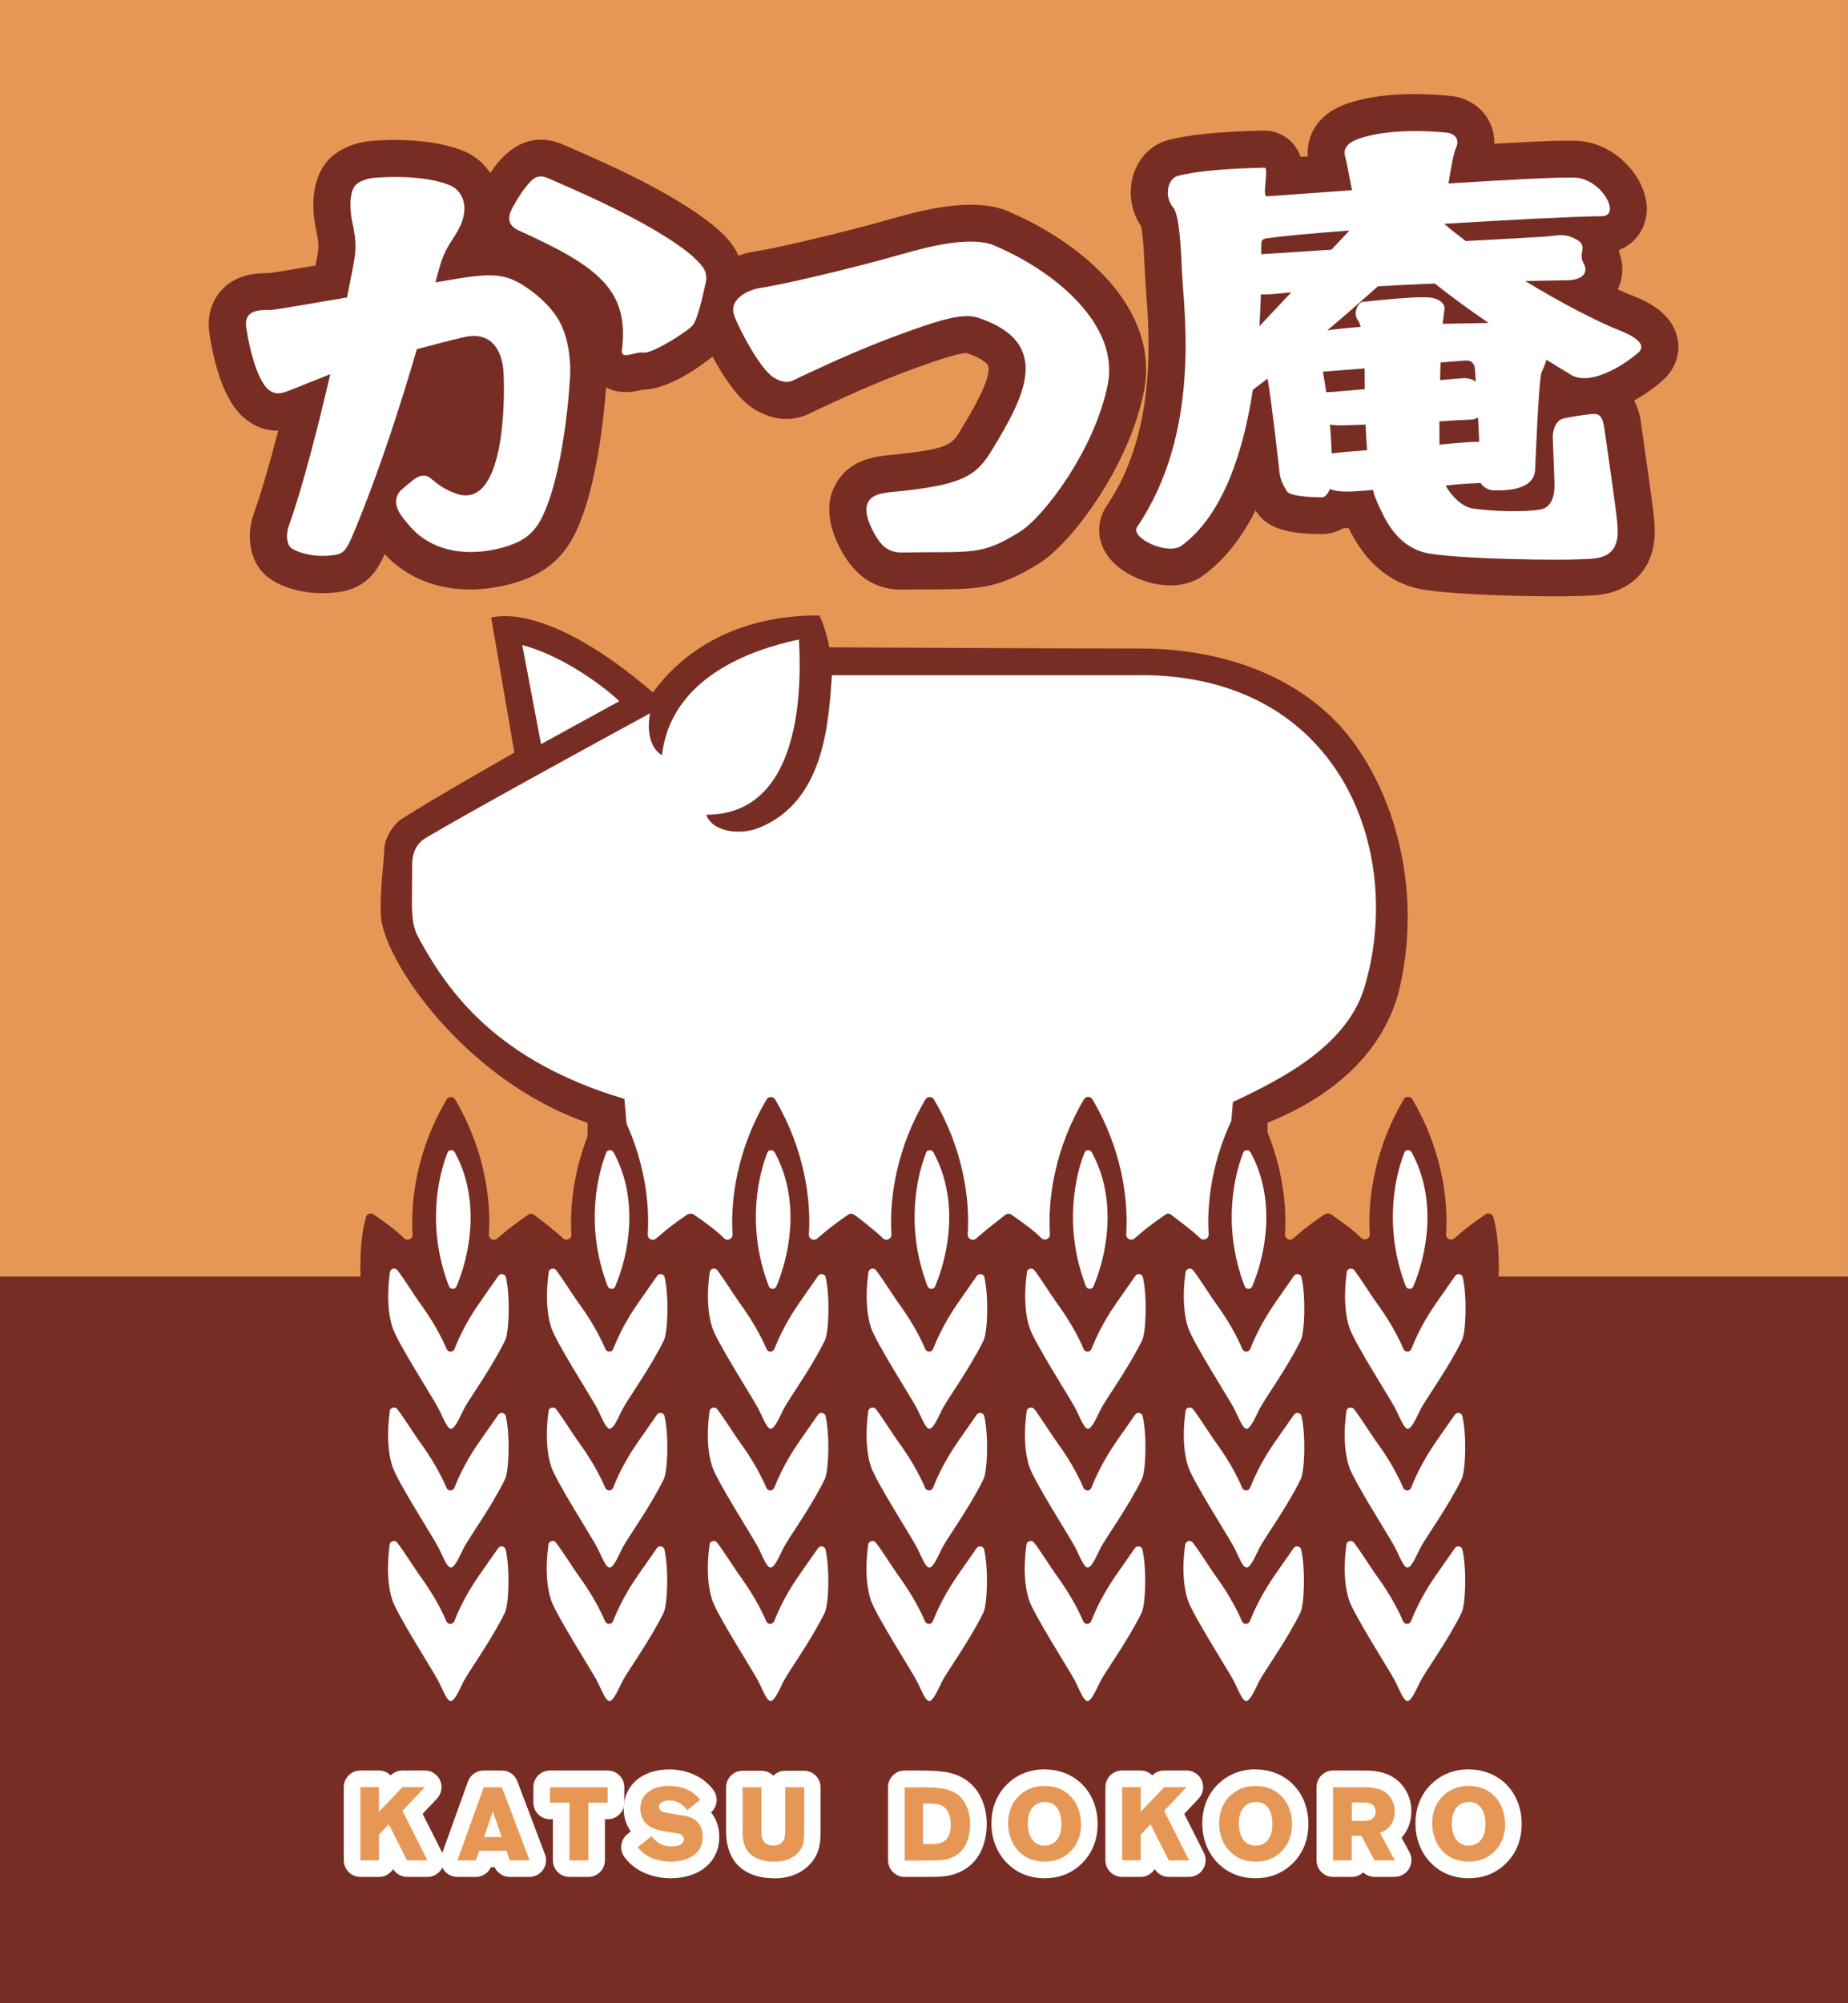 <?xml version="1.0" encoding="UTF-8"?><svg id="_レイヤー_2" xmlns="http://www.w3.org/2000/svg" viewBox="0 0 154.49 167.37"><rect x="0" y="0" width="154.49" height="167.37" fill="#808080" stroke="none"/><defs><style>.cls-1{fill:#782d24;}.cls-1,.cls-2,.cls-3{stroke-width:0px;}.cls-2{fill:#fff;}.cls-3{fill:#e79755;}</style></defs><g id="_レイヤー_1-2"><path class="cls-1" d="M0,106.64v60.72h20.46s.07,0,.11,0h112.11c.05,0,.1,0,.15,0h21.66v-19.21c.01-.44,0-.85,0-1.24v-40.27H0Z"/><path class="cls-3" d="M154.48,0h-21.02s-.06,0-.08,0H21.88s-.04,0-.07,0H0v106.64h154.48V0Z"/><path class="cls-1" d="M105.96,93.8c6.94-2.77,10.12-7.19,11.06-11.3,2.16-9.45-1.25-18.41-5.85-22.73-4.21-3.95-10.07-5.59-15.87-5.59-7.24,0-25.97-.1-25.97-.1-.12-.74-.55-2.18-.84-2.66-1.73,0-9.18-.02-13.91,6.43-6.26-5.39-10.93-6.83-13.52-6.26l1.94,11.29s-6.57,3.71-9.42,5.54c-.63.4-1.4,1.5-1.45,2.45-.07,1.47-.38,3.69-.29,5.6.16,3.67,6.98,13.77,17.28,17.34l-.03,8.44h56.9l-.03-8.45Z"/><path class="cls-2" d="M51.77,58.58c-1.14-1.1-4.59-3.75-8.11-4.69l1.57,8.28,6.54-3.59Z"/><path class="cls-2" d="M95.35,56.41h-25.8c-.28,3.68-.52,10.63-6.23,12.8-1.3.5-3.7.41-4.28-1.14,8.5,0,7.88-12.07,7.75-14.64-3.95.82-10.7,3.17-11.45,9.66,0,0-1.49-.68-1-3.49-4.77,2.58-15.16,8.28-18.77,10.42-.52.31-1.08.95-1.11,2.07-.01.64-.02,2.33-.02,3.5,0,1.75.3,2.31.71,3.05,2.36,4.24,6.38,10,17.05,13.17l1.01,11.84h48.89l.97-11.58c4.24-2,9.56-4.74,11.01-9.63,3.35-11.27-1.98-26.04-18.75-26.04"/><path class="cls-1" d="M57.66,101.37s.02,0,.02,0c0,0-.02,0-.02,0"/><path class="cls-1" d="M110.91,101.38s.02,0,.02,0c0,0-.02,0-.02,0"/><path class="cls-1" d="M124.94,134.54c-.1-.11-.12-.27-.07-.41,1.58-4.41,1-9.44-.02-10.7-.08-.1-.11-.24-.07-.37,1.56-5.66.68-8.85-.03-9.96-.06-.09-.08-.2-.07-.3.97-6.33.62-9.45.16-11.12-.08-.28-.41-.39-.65-.23-.91.63-1.63,1.15-2.22,1.68l-.37.31c-.27.27-.73.06-.71-.33.2-3.05-.43-7.21-2.81-11.26-.16-.28-.57-.29-.73-.01-2.39,4.05-3.03,8.21-2.84,11.27.02.38-.44.59-.71.32-.65-.65-1.46-1.24-2.54-1.99-.11-.07-.3-.06-.36-.05s-.14.04-.18.07c-.91.63-1.63,1.14-2.22,1.68l-.37.31c-.27.27-.73.06-.71-.33.2-3.05-.43-7.21-2.81-11.26-.16-.28-.57-.29-.73-.01-2.39,4.05-3.03,8.21-2.84,11.27.02.38-.44.59-.71.32-.59-.59-2.11-1.71-2.24-1.81-.12-.1-.28-.26-.45-.24-.07,0-.13.03-.19.07-.11.07-.2.14-.3.21-.77.54-1.39,1-1.92,1.47l-.37.31c-.27.27-.73.06-.71-.33.2-3.05-.43-7.21-2.81-11.26-.16-.28-.57-.29-.73-.01-2.39,4.05-3.03,8.21-2.84,11.27.02.38-.44.59-.71.32-.58-.58-1.3-1.12-2.22-1.76-.11-.08-.21-.15-.33-.23-.04-.03-.09-.04-.14-.05-.21-.06-.54.26-.62.33-.11.09-1.26.96-1.77,1.42l-.37.31c-.27.27-.73.06-.71-.33.2-3.05-.43-7.21-2.81-11.26-.16-.28-.57-.29-.73-.01-2.39,4.05-3.03,8.21-2.84,11.27.02.38-.44.59-.71.32-.59-.59-2.08-1.74-2.22-1.84s-.3-.23-.48-.21c-.07,0-.13.03-.19.07-.1.07-.2.14-.3.21-.77.54-1.39,1-1.92,1.47l-.37.31c-.27.27-.73.06-.71-.33.2-3.05-.43-7.21-2.81-11.26-.16-.28-.57-.29-.73-.01-2.39,4.05-3.03,8.21-2.84,11.27.02.38-.44.59-.71.32-.65-.65-1.46-1.24-2.54-1.99-.1-.07-.23-.08-.34-.06,0,0-.02,0-.02,0-.01,0-.03,0-.04.02-.05.01-.1.02-.14.05-.91.63-1.63,1.15-2.22,1.68l-.37.31c-.27.27-.73.06-.71-.33.2-3.05-.43-7.21-2.81-11.26-.16-.28-.57-.29-.73-.01-2.39,4.05-3.03,8.21-2.84,11.27.02.38-.44.59-.71.32-.59-.59-2.15-1.76-2.23-1.82s-.29-.25-.47-.23c-.07,0-.13.03-.19.07-.11.07-.2.14-.3.21-.77.54-1.39,1-1.92,1.47l-.37.31c-.27.27-.73.06-.71-.33.2-3.05-.43-7.21-2.81-11.26-.16-.28-.57-.29-.73-.01-2.39,4.05-3.03,8.21-2.84,11.27.02.38-.44.59-.71.32-.65-.65-1.46-1.24-2.54-1.99-.24-.17-.57-.05-.65.23-.46,1.67-.82,4.78.14,11.12.02.1-.01.21-.07.3-.71,1.12-1.59,4.31-.05,9.96.03.13.01.27-.07.37-1.02,1.26-1.62,6.28-.04,10.7.05.14.03.3-.07.41-.97,1.07-2.14,9.87.02,15.09.82,1.98,1.88,4.29,2.91,6.34h8.45c.83-1.69,1.68-3.52,2.44-5.08.72,1.66,1.55,3.45,2.38,5.08h8.45c.83-1.69,1.69-3.53,2.45-5.1l.1-.19c.74,1.72,1.61,3.59,2.47,5.29h8.45c.83-1.69,1.68-3.52,2.44-5.08.72,1.66,1.55,3.45,2.38,5.08h8.45c.83-1.69,1.69-3.53,2.45-5.1l.32-.61c.04-.08.07-.75.11-1.53.81,2.24,1.72,4.93,2.57,7.24h7.78c.83-1.69,1.69-3.53,2.45-5.1l.32-.61c.04-.09.08-.8.12-1.61.82,2.25,1.74,4.98,2.6,7.31h7.78c.83-1.69,1.69-3.53,2.45-5.1l.1-.19c.74,1.72,1.61,3.59,2.47,5.29h8.45c.83-1.69,1.69-3.53,2.45-5.1l.32-.61c.09-.2.18-.41.27-.62,2.18-5.21,1.02-14.02.05-15.09"/><path class="cls-2" d="M45.84,129.05c.04-.31.45-.42.64-.17.59.78,1.33,1.97,1.72,2.52.45.64,1.56,2.12,2.39,4.06.13.29.55.28.66-.02.77-1.95,1.74-3.34,2.15-3.93.31-.44,1.04-1.49,1.51-2.16.18-.26.58-.18.64.13.37,1.69.25,4.59-.07,5.25-1.15,2.34-2.97,4.83-3.44,5.72-.23.43-.68,1.56-1.04,1.66-.36.1-.72-.99-1.14-1.77-.57-1.04-3.37-5.41-3.79-6.66-.37-1.11-.49-2.7-.22-4.64"/><path class="cls-2" d="M45.86,106.3c.04-.32.45-.42.64-.17.59.78,1.33,1.97,1.72,2.52.45.64,1.56,2.11,2.39,4.06.13.29.55.28.66-.02.77-1.95,1.74-3.34,2.15-3.93.31-.44,1.04-1.49,1.51-2.16.18-.26.58-.18.64.13.37,1.69.25,4.59-.07,5.25-1.15,2.34-2.97,4.83-3.44,5.72-.23.43-.68,1.56-1.04,1.66-.36.1-.72-.99-1.14-1.77-.57-1.04-3.37-5.41-3.79-6.66-.37-1.11-.49-2.7-.22-4.64"/><path class="cls-2" d="M45.85,117.9c.04-.32.45-.42.64-.17.59.78,1.33,1.97,1.72,2.52.45.64,1.56,2.11,2.39,4.06.13.29.55.28.66-.02.77-1.95,1.74-3.34,2.15-3.93.31-.44,1.04-1.49,1.51-2.16.18-.26.58-.18.64.13.37,1.7.25,4.59-.07,5.25-1.15,2.34-2.97,4.83-3.44,5.72-.23.43-.68,1.56-1.04,1.66-.36.1-.72-.99-1.14-1.77-.57-1.04-3.37-5.41-3.79-6.66-.37-1.11-.49-2.7-.22-4.64"/><path class="cls-2" d="M50.68,96.31c-.65,1.63-1.85,6.01.12,11.15.11.28.51.3.63.02,1.05-2.45,2.09-7.14-.14-11.21-.14-.25-.51-.23-.61.03"/><path class="cls-2" d="M32.57,129.05c.04-.31.45-.42.64-.17.59.78,1.33,1.97,1.72,2.52.45.64,1.56,2.12,2.39,4.06.13.29.55.28.66-.02.77-1.95,1.74-3.34,2.15-3.93.31-.44,1.04-1.49,1.51-2.16.18-.26.58-.18.64.13.37,1.69.25,4.59-.07,5.25-1.15,2.34-2.97,4.83-3.44,5.72-.23.43-.68,1.56-1.04,1.66-.36.1-.72-.99-1.14-1.77-.57-1.04-3.37-5.41-3.79-6.66-.37-1.11-.49-2.7-.22-4.64"/><path class="cls-2" d="M32.59,106.3c.04-.32.45-.42.64-.17.59.78,1.33,1.97,1.72,2.52.45.64,1.56,2.11,2.39,4.06.13.29.55.28.66-.02.77-1.95,1.74-3.34,2.15-3.93.31-.44,1.04-1.49,1.51-2.16.18-.26.58-.18.64.13.37,1.69.25,4.59-.07,5.25-1.15,2.34-2.97,4.83-3.44,5.72-.23.43-.68,1.56-1.04,1.66-.36.1-.72-.99-1.14-1.77-.57-1.04-3.37-5.41-3.79-6.66-.37-1.11-.49-2.7-.22-4.64"/><path class="cls-2" d="M32.58,117.9c.04-.32.45-.42.64-.17.59.78,1.33,1.97,1.72,2.52.45.64,1.56,2.11,2.39,4.06.13.29.55.28.66-.02.77-1.95,1.74-3.34,2.15-3.93.31-.44,1.04-1.49,1.51-2.16.18-.26.58-.18.64.13.37,1.7.25,4.59-.07,5.25-1.15,2.34-2.97,4.83-3.44,5.72-.23.43-.68,1.56-1.04,1.66-.36.1-.72-.99-1.14-1.77-.57-1.04-3.37-5.41-3.79-6.66-.37-1.11-.49-2.7-.22-4.64"/><path class="cls-2" d="M37.41,96.31c-.65,1.63-1.85,6.01.12,11.15.11.28.51.3.63.02,1.05-2.45,2.09-7.14-.14-11.21-.14-.25-.51-.23-.61.03"/><path class="cls-2" d="M72.58,129.05c.04-.31.45-.42.64-.17.59.78,1.33,1.97,1.72,2.52.45.64,1.56,2.12,2.39,4.06.13.29.55.28.66-.02.77-1.95,1.74-3.34,2.14-3.93.31-.44,1.04-1.49,1.51-2.16.18-.26.58-.18.64.13.37,1.69.25,4.59-.07,5.25-1.15,2.34-2.97,4.83-3.44,5.72-.23.43-.68,1.56-1.04,1.66-.36.1-.72-.99-1.14-1.77-.57-1.04-3.37-5.41-3.79-6.66-.37-1.11-.49-2.7-.22-4.64"/><path class="cls-2" d="M72.6,106.3c.04-.32.45-.42.64-.17.59.78,1.33,1.97,1.72,2.52.45.64,1.56,2.11,2.39,4.06.13.29.55.28.66-.02.77-1.95,1.74-3.34,2.14-3.93.31-.44,1.04-1.49,1.51-2.16.18-.26.58-.18.64.13.37,1.69.25,4.59-.07,5.25-1.15,2.34-2.97,4.83-3.44,5.72-.23.43-.68,1.56-1.04,1.66-.36.1-.72-.99-1.14-1.77-.57-1.04-3.37-5.41-3.79-6.66-.37-1.11-.49-2.7-.22-4.64"/><path class="cls-2" d="M72.59,117.9c.04-.32.45-.42.64-.17.59.78,1.33,1.97,1.72,2.52.45.64,1.56,2.11,2.39,4.06.13.29.55.28.66-.02.77-1.95,1.74-3.34,2.14-3.93.31-.44,1.04-1.49,1.51-2.16.18-.26.58-.18.64.13.37,1.7.25,4.59-.07,5.25-1.15,2.34-2.97,4.83-3.44,5.72-.23.43-.68,1.56-1.04,1.66-.36.1-.72-.99-1.14-1.77-.57-1.04-3.37-5.41-3.79-6.66-.37-1.11-.49-2.7-.22-4.64"/><path class="cls-2" d="M77.42,96.31c-.65,1.63-1.85,6.01.12,11.15.11.28.51.3.63.02,1.05-2.45,2.09-7.14-.14-11.21-.14-.25-.51-.23-.61.03"/><path class="cls-2" d="M59.31,129.05c.04-.31.45-.42.64-.17.59.78,1.33,1.97,1.72,2.52.45.64,1.56,2.12,2.39,4.06.13.29.55.28.66-.02.77-1.95,1.74-3.34,2.15-3.93.31-.44,1.04-1.49,1.51-2.16.18-.26.58-.18.64.13.37,1.69.25,4.59-.07,5.25-1.15,2.34-2.97,4.83-3.44,5.72-.23.43-.68,1.56-1.04,1.66-.36.1-.72-.99-1.14-1.77-.57-1.04-3.37-5.41-3.79-6.66-.37-1.11-.49-2.7-.22-4.64"/><path class="cls-2" d="M59.33,106.3c.04-.32.45-.42.64-.17.59.78,1.33,1.97,1.72,2.52.45.64,1.56,2.11,2.39,4.06.13.29.55.28.66-.02.77-1.95,1.74-3.34,2.14-3.93.31-.44,1.04-1.49,1.51-2.16.18-.26.58-.18.64.13.37,1.69.25,4.59-.07,5.25-1.15,2.34-2.97,4.83-3.44,5.72-.23.43-.68,1.56-1.04,1.66-.36.1-.72-.99-1.14-1.77-.57-1.04-3.37-5.41-3.79-6.66-.37-1.11-.49-2.7-.22-4.64"/><path class="cls-2" d="M59.32,117.9c.04-.32.45-.42.64-.17.59.78,1.33,1.97,1.72,2.52.45.64,1.56,2.11,2.39,4.06.13.29.55.28.66-.02.77-1.95,1.74-3.34,2.14-3.93.31-.44,1.04-1.49,1.51-2.16.18-.26.58-.18.64.13.37,1.7.25,4.59-.07,5.25-1.15,2.34-2.97,4.83-3.44,5.72-.23.43-.68,1.56-1.04,1.66-.36.1-.72-.99-1.14-1.77-.57-1.04-3.37-5.41-3.79-6.66-.37-1.11-.49-2.7-.22-4.64"/><path class="cls-2" d="M64.15,96.31c-.65,1.63-1.85,6.01.12,11.15.11.28.51.3.63.02,1.05-2.45,2.09-7.14-.14-11.21-.14-.25-.51-.23-.61.03"/><path class="cls-2" d="M99.08,129.05c.04-.31.45-.42.64-.17.59.78,1.33,1.97,1.72,2.52.45.64,1.56,2.12,2.39,4.06.13.29.55.28.66-.02.77-1.95,1.74-3.34,2.14-3.93.31-.44,1.04-1.49,1.51-2.16.18-.26.58-.18.64.13.37,1.69.25,4.59-.07,5.25-1.15,2.34-2.97,4.83-3.44,5.72-.23.43-.68,1.56-1.04,1.66-.36.1-.72-.99-1.14-1.77-.57-1.04-3.37-5.41-3.79-6.66-.37-1.11-.49-2.7-.22-4.64"/><path class="cls-2" d="M99.11,106.3c.04-.32.45-.42.64-.17.59.78,1.33,1.97,1.72,2.52.45.64,1.56,2.11,2.39,4.06.13.29.55.28.66-.02.77-1.95,1.74-3.34,2.14-3.93.31-.44,1.04-1.49,1.51-2.16.18-.26.58-.18.64.13.37,1.69.25,4.59-.07,5.25-1.15,2.34-2.97,4.83-3.44,5.72-.23.43-.68,1.56-1.04,1.66-.36.1-.72-.99-1.14-1.77-.57-1.04-3.37-5.41-3.79-6.66-.37-1.11-.49-2.7-.22-4.64"/><path class="cls-2" d="M99.1,117.9c.04-.32.45-.42.64-.17.59.78,1.33,1.97,1.72,2.52.45.64,1.56,2.11,2.39,4.06.13.29.55.28.66-.02.77-1.95,1.74-3.34,2.15-3.93.31-.44,1.04-1.49,1.51-2.16.18-.26.58-.18.64.13.37,1.7.25,4.59-.07,5.25-1.15,2.34-2.97,4.83-3.44,5.72-.23.43-.68,1.56-1.04,1.66-.36.1-.72-.99-1.14-1.77-.57-1.04-3.37-5.41-3.79-6.66-.37-1.11-.49-2.7-.22-4.64"/><path class="cls-2" d="M103.93,96.31c-.65,1.63-1.85,6.01.12,11.15.11.28.51.3.63.02,1.05-2.45,2.09-7.14-.14-11.21-.14-.25-.51-.23-.61.03"/><path class="cls-2" d="M85.81,129.05c.04-.31.45-.42.64-.17.59.78,1.33,1.97,1.72,2.52.45.64,1.56,2.12,2.39,4.06.13.29.55.28.66-.02.77-1.95,1.74-3.34,2.14-3.93.31-.44,1.04-1.49,1.51-2.16.18-.26.58-.18.64.13.37,1.69.25,4.59-.07,5.25-1.15,2.34-2.97,4.83-3.44,5.72-.23.43-.68,1.56-1.04,1.66-.36.1-.72-.99-1.14-1.77-.57-1.04-3.37-5.41-3.79-6.66-.37-1.11-.49-2.7-.22-4.64"/><path class="cls-2" d="M85.84,106.3c.04-.32.45-.42.64-.17.59.78,1.33,1.97,1.72,2.52.45.64,1.56,2.11,2.39,4.06.13.29.55.28.66-.02.77-1.95,1.74-3.34,2.15-3.93.31-.44,1.04-1.49,1.51-2.16.18-.26.58-.18.64.13.37,1.69.25,4.59-.07,5.25-1.15,2.34-2.97,4.83-3.44,5.72-.23.43-.68,1.56-1.04,1.66-.36.1-.72-.99-1.14-1.77-.57-1.04-3.37-5.41-3.79-6.66-.37-1.11-.49-2.7-.22-4.64"/><path class="cls-2" d="M85.83,117.9c.04-.32.45-.42.64-.17.59.78,1.33,1.97,1.72,2.52.45.64,1.56,2.11,2.39,4.06.13.29.55.28.66-.02.77-1.95,1.74-3.34,2.14-3.93.31-.44,1.04-1.49,1.51-2.16.18-.26.58-.18.64.13.37,1.7.25,4.59-.07,5.25-1.15,2.34-2.97,4.83-3.44,5.72-.23.43-.68,1.56-1.04,1.66-.36.1-.72-.99-1.14-1.77-.57-1.04-3.37-5.41-3.79-6.66-.37-1.11-.49-2.7-.22-4.64"/><path class="cls-2" d="M90.66,96.31c-.65,1.63-1.85,6.01.12,11.15.11.28.51.3.63.02,1.05-2.45,2.09-7.14-.14-11.21-.14-.25-.51-.23-.61.03"/><path class="cls-2" d="M112.55,129.05c.04-.31.45-.42.64-.17.59.78,1.33,1.97,1.72,2.52.45.64,1.56,2.12,2.39,4.06.13.29.55.28.66-.02.77-1.95,1.74-3.34,2.15-3.93.31-.44,1.04-1.49,1.51-2.16.18-.26.58-.18.64.13.37,1.69.25,4.59-.07,5.25-1.15,2.34-2.97,4.83-3.44,5.72-.23.43-.68,1.56-1.04,1.66-.36.1-.72-.99-1.14-1.77-.57-1.04-3.37-5.41-3.79-6.66-.37-1.11-.49-2.7-.22-4.64"/><path class="cls-2" d="M112.58,106.3c.04-.32.45-.42.64-.17.59.78,1.33,1.97,1.72,2.52.45.64,1.56,2.11,2.39,4.06.13.29.55.28.66-.02.77-1.95,1.74-3.34,2.15-3.93.31-.44,1.04-1.49,1.51-2.16.18-.26.58-.18.64.13.37,1.69.25,4.59-.07,5.25-1.15,2.34-2.97,4.83-3.44,5.72-.23.43-.68,1.56-1.04,1.66-.36.1-.72-.99-1.14-1.77-.57-1.04-3.37-5.41-3.79-6.66-.37-1.11-.49-2.7-.22-4.64"/><path class="cls-2" d="M112.56,117.9c.04-.32.45-.42.64-.17.59.78,1.33,1.97,1.72,2.52.45.64,1.56,2.11,2.39,4.06.13.29.55.28.66-.02.77-1.95,1.74-3.34,2.14-3.93.31-.44,1.04-1.49,1.51-2.16.18-.26.58-.18.64.13.37,1.7.25,4.59-.07,5.25-1.15,2.34-2.97,4.83-3.44,5.72-.23.43-.68,1.56-1.04,1.66-.36.1-.72-.99-1.14-1.77-.57-1.04-3.37-5.41-3.79-6.66-.37-1.11-.49-2.7-.22-4.64"/><path class="cls-2" d="M117.4,96.31c-.65,1.63-1.85,6.01.12,11.15.11.28.51.3.63.02,1.05-2.45,2.09-7.14-.14-11.21-.14-.25-.51-.23-.61.03"/><path class="cls-1" d="M84.36,17.68h0c-2.75-1.17-6.51-.35-9.83.6-4.24,1.21-10.01,2.54-11.39,2.72-.44.06-.92.18-1.4.36-.49-1.1-1.32-1.84-1.74-2.21-3.01-2.63-8.49-5.16-12.35-6.82-.25-.11-.45-.19-.56-.24-1.17-.53-3.44-1.04-5.59,1.65-.16.2-.34.45-.51.71-.53-.78-1.26-1.42-2.13-1.79-2.26-.97-5.56-1.09-7.89-.88-.6.05-2.65.36-3.81,1.94-.75,1.03-.94,2.29-.96,3.16-.03,1.1.14,1.91.27,2.57.13.64.2,1,.1,1.69-.02.12-.08.47-.19,1.04-1.64.28-3.42.58-3.89.64h-.11c-.8,0-2.67.02-3.96,1.53-.46.54-1.19,1.72-.91,3.54.37,2.41,1.18,5.59,2.92,7.05.63.53,1.6,1.07,2.83,1.04-.75,2.89-1.44,5.24-2.04,6.92-.64,1.78-.46,4.27,1.45,5.52,1.12.74,2.69,1.14,4.3,1.14.49,0,.98-.04,1.46-.11,2.24-.35,3.15-1.84,3.73-3.15.28.3.57.58.83.79,4.05,3.31,9.05,1.96,10.49,1.46,1.53-.53,3.46-1.48,4.72-4.23,1.69-3.67,2.28-9.43,2.47-11.95.56.29,1.13.39,1.63.39.57,0,1.05-.11,1.32-.18.04,0,.08-.02.12-.03.01,0,.02,0,.03,0,1.98,0,4.56-1.75,5.8-2.76.85,1.59,2.08,3.5,3.4,4.34,2.49,1.57,4.34.62,5.04.26l.78-.37c2.38-1.1,5.35-2.48,9.31-3.82,2.01-.68,2.61-.71,2.69-.71,1.28.43,1.74.87,1.81,1.07.36.99-1.48,4.03-2.26,5.33-.73,1.22-.96,1.58-5.09,2.04l-.58.06c-1.46.14-3.65.34-4.83,2.5-1.19,2.19-.05,4.66.75,5.95,1.15,1.87,2.74,2.82,4.74,2.82.03,0,.07,0,.1,0,.96-.02,1.79-.02,2.5-.02,3.86-.01,5.46-.02,8.93-2.16,2.76-1.71,7.55-8.16,8.77-14.38,1.36-6.96-5.23-12.44-11.3-15.02Z"/><path class="cls-1" d="M140.25,28.38c-.41-2.37-2.86-3.33-4.03-3.78-.26-.1-.59-.25-.98-.43.47-.96.5-2.06.12-3.09,0-.07,0-.14.01-.2,1.36-.54,2.28-1.82,2.3-3.38.03-2.55-2.54-5.61-5.9-5.74-.7-.03-2.18-.02-6.85.25.02-.66-.12-1.3-.43-1.89-.56-1.07-1.61-1.82-2.87-2.06-.05,0-5.44-.77-9.28.7-2.29.88-3.13,2.68-3.01,4.3l-.6.04c-.14-.4-.36-.8-.7-1.18-.6-.64-1.49-1.04-2.39-1.01-3.69.08-6.31.34-8.01.8-1.37.37-2.44,1.46-2.89,2.91-.44,1.46-.19,3.05.66,4.29.18.84.27,2.92.3,3.65l.02.45c.02.35.05.79.09,1.3.29,3.83.89,11.81-3.3,17.96-.86,1.26-.99,3.24.66,4.82,1.56,1.5,5.12,2.7,7.46.96,1.72-1.27,3.16-3.08,4.33-5.4.03.05.06.09.09.13.87,1.3,2.46,1.84,5.44,1.84.65,0,1.27-.18,1.81-.49.14,0,.29,0,.45,0,.87,1.77,2.46,4.18,5.6,5,1.76.46,7.53.69,11.58.69,1.53,0,2.81-.03,3.53-.1,1.98-.17,3.11-1.08,3.72-1.81,1.39-1.69,1.19-3.72,1.07-4.86-.09-.88-.52-3.88-.91-6.62l-.15-1.09c-.11-.77-.31-1.39-.58-1.88.88-.48,1.69-1.06,2.38-1.67,1.01-.88,1.49-2.16,1.27-3.41Z"/><path class="cls-2" d="M43.17,23.52c-1.32-.73-2.88-.5-3.79-.41-.27.03-1.41.21-2.98.48.26-.95.43-1.59.52-1.82.46-1.28.95-1.74,1.41-2.6,1.03-1.92.28-3.26-.68-3.67-1.64-.71-4.38-.82-6.39-.64-.59.05-1.32.31-1.6.68-.2.27-.35.78-.36,1.41-.05,1.76.64,2.49.34,4.61-.05.37-.28,1.58-.63,3.29-3.2.55-5.97,1.02-6.26,1.04-.67.05-2.43-.22-2.16,1.51.36,2.37,1.07,4.5,1.85,5.15.66.55,1.3.22,1.57.14.2-.06,2.33-.93,3.6-1.43-1.03,4.44-2.3,9.41-3.46,12.66-.26.71-.2,1.61.23,1.89.64.42,2.05.8,3.59.56.76-.12,1-.41,1.61-1.88,2.19-5.25,3.99-10.93,5.27-15.32,1.93-.51,3.67-.96,4.18-1.05,2.46-.41,2.99,1.78,3.06,2.92.14,2.33.11,11.72-4.02,10.18-1.24-.46-1.67-.97-2.14-1.31-.5-.36-1.04-.09-1.38.19-.28.23-1.01.79-1.18,1.03-.55.78-.08,1.55.14,1.89.21.33.96,1.24,1.46,1.64,2.56,2.09,5.93,1.48,7.53.94,1.29-.44,2.2-1.03,2.92-2.6,1.37-2.97,2.03-8.07,2.24-11.55.05-.84,0-3.01-.92-4.65-.72-1.28-2.14-2.51-3.55-3.29Z"/><path class="cls-2" d="M57.97,21.47c-3.39-2.96-11.1-6.1-12.15-6.58-.98-.45-1.44.21-1.9.78-.46.57-1.07,1.62-1.21,1.97-.14.35-.42,1.13.66,1.62,6.66,3,9.25,4.99,8.62,10-.11.86,1.11.09,1.81.2.71.11,3.67-1.76,4.11-2.28.44-.52.91-2.78,1.09-3.58.18-.81-.17-1.36-1.04-2.12Z"/><path class="cls-2" d="M83.15,20.52c-2.02-.86-5.74.14-7.77.72-4.4,1.26-10.26,2.6-11.82,2.82-.89.12-2.66.86-2.19,2.28.3.91,2.12,4.44,3.27,5.17,1.15.73,1.6.29,2.22,0,2.42-1.12,5.75-2.71,10.26-4.24,2.29-.78,3.66-1.05,4.66-.72,6.37,2.12,3.73,6.77,1.22,10.93-1.29,2.13-2.22,2.94-7.39,3.52-1.43.16-2.58.12-3.04.96s.34,2.34.65,2.83c.31.5.83,1.39,2.17,1.37,6.03-.1,6.6.29,9.85-1.72,2.01-1.24,6.29-6.87,7.37-12.34.96-4.88-4.23-9.35-9.47-11.58Z"/><path class="cls-2" d="M123.77,40.33s0,.02.01.03c.24.39.77.62,1.08.61.52-.02,3.44.19,3.48-1.8,0-.05.29-7.46.53-8.06.26-.57.39-.92.39-1.06.89.54,1.6.97,2.05,1.25,1.58.98,4.34-.7,5.64-1.83,1-.87-1.15-1.72-1.86-1.99-1.42-.56-4.43-2.08-7.59-4,2.05-.04,3.48-.06,3.67-.07,1.2-.06,1.64-.69,1.2-1.44-.46-.79.39-1.4-.51-1.92-1.06-.61-1.56-.38-2.56-.29-.48.04-3.82.22-6.76.38-.64-.48-1.25-.96-1.81-1.44,5.31-.33,10.57-.6,13.18-.64,1.66-.02,0-3.13-2.26-3.22-1.45-.05-5.82.19-10.56.49.19-1.13.4-2.46.61-2.92.43-.95-.3-1.25-.63-1.31-.24-.04-4.78-.54-7.63.55-.68.26-1.18.71-1,1.38.2.73.39,1.95.59,2.86-3.93.28-6.96.51-7.14.51-.4,0,.21-2.4-.18-2.39-3.1.07-5.7.27-7.26.69-.84.23-1.16,1.72-.37,2.64.57.66.67,4.1.74,5.53.15,3.08,1.62,13.26-3.75,21.14-.64.93,2.57,2.43,3.72,1.57,3.5-2.59,5.16-7.9,5.95-13.02.36-.27.78-.58,1.23-.93.35,2.01.97,7.59.97,7.59.03.65.26,1.27.67,1.85.27.45,2.6.48,2.88.48.24,0,.45-.19.62-.55.02-.04.04-.1.06-.14.35.13.8.21,1.37.21.53,0,1.28-.05,2.24-.14.08.33.18.62.28.86.66,1.52,1.63,3.75,4.06,4.38,1.92.5,11.49.73,14.06.5,2.33-.2,2.11-2.07,1.99-3.29-.11-1.12-.91-6.62-1.05-7.6-.17-1.2-.56-1.22-1.05-1.19-.59.05-1.85.25-2.35.37-.69.16-.93,1.03-.91,1.6.03,1.05.11,2.55.14,3.81.04,1.47-.48,2.08-1.19,2.2-1.25.21-3.79.18-5.66-.09-.8-.12-1.73-.96-2.25-1.92h.1c.88-.11,1.82-.17,2.83-.21ZM105.29,27.22c.06-.93.09-1.81.12-2.62.63.02,1.34-.06,2.15-.14.07,0,.2-.02.38-.03l-2.61,2.78s-.03,0-.04.01ZM110.6,31.05c.88-.07,2.12-.16,3.48-.27,0,.49,0,1.08.01,1.73-.92.09-1.85.17-2.8.24-.15,0-.29,0-.42.02-.08-.55-.17-1.13-.28-1.72ZM122.52,30.12c.55-.03.77.31.79.79.01.27.04.61.07.99-.29-.25-.77-.33-1.12-.3-.06,0-1.05.08-1.87.16.01-.51.02-1.01.04-1.48,1.14-.09,1.94-.15,2.1-.16ZM120.34,35.2c.1,0,.17-.01.21-.01.69-.05,1.54-.1,2.54-.14.19-.03.34-.1.47-.17.04.69.08,1.4.1,2.03-.01,0-.02,0-.04,0-.61,0-1.72.08-3.28.24,0-.59-.01-1.25-.01-1.93ZM124.46,26.98c-.94.03-2.29.04-3.86.07.07-.56.16-1.12.17-1.3-.03-.37-.31-.65-.85-.82-.82-.31-5.31.24-5.99.29-.37.03-.62.66-.6,1.03.02.21.12.44.3.68.04.1.08.24.12.38-.98.07-1.92.17-2.79.29,1.4-1.18,2.85-2.44,4.23-3.68,1.18-.07,2.44-.13,3.77-.19.33-.01.66-.03.99-.04,1.48,1.18,3.04,2.3,4.51,3.3ZM105.75,19.94c1.04-.18,3.72-.43,7.06-.68l-1.5,1.6c-2.19.14-4.42.28-5.87.38,0-.23,0-.45,0-.62,0-.4,0-.62.32-.67ZM111.33,37.88c-.03-.69-.07-1.5-.15-2.4.24.03.49.05.77.06.2,0,1.08-.02,2.21-.07.03.72.07,1.44.13,2.14-1.1.08-2.15.17-2.96.27Z"/><path class="cls-3" d="M33.65,151.3l2.08,4.13h-1.7l-1.53-3.02-.82.87v2.14h-1.55v-6.11h1.55v2.06l1.96-2.06h1.88l-1.88,1.98Z"/><path class="cls-3" d="M41.96,149.32l2.31,6.11h-1.65l-.29-.81h-2.27l-.28.81h-1.54l2.2-6.11h1.52ZM40.47,153.48h1.47l-.74-2.15-.73,2.15Z"/><path class="cls-3" d="M49.18,150.61v4.82h-1.57v-4.82h-1.63v-1.29h4.82v1.29h-1.62Z"/><path class="cls-3" d="M55.68,153.02c-.54-.1-1.15-.21-1.59-.59-.37-.32-.56-.8-.56-1.3,0-1.36,1.13-1.92,2.41-1.92.93,0,1.95.3,2.58,1.16l-1.06.85c-.23-.27-.68-.8-1.51-.8-.44,0-.86.17-.86.53,0,.12.06.24.15.32.15.13.43.18,1.05.28.92.14,1,.16,1.25.23.28.09,1.2.37,1.2,1.69,0,1.51-1.37,2.06-2.66,2.06-.86,0-2.09-.26-2.76-1.21l1.16-.92c.24.32.67.86,1.66.86.19,0,.57-.02.8-.18.15-.1.23-.25.23-.42,0-.1-.03-.18-.07-.24-.15-.22-.35-.24-1.02-.34l-.41-.06Z"/><path class="cls-3" d="M65.66,149.32h1.57v3.68c0,.81-.05,1.46-.77,2.02-.61.47-1.31.51-1.76.51s-.79-.04-1.11-.15c-1.44-.45-1.51-1.64-1.51-2.43v-3.63h1.57v3.46c0,.56,0,.93.32,1.19.1.09.32.22.67.22.32,0,.56-.1.71-.24.29-.26.29-.61.29-1.25v-3.38Z"/><path class="cls-3" d="M76.9,149.32c1.51.02,2.59.03,3.37.79.45.44.83,1.22.83,2.31,0,.37-.04.75-.15,1.12-.11.4-.41,1.29-1.45,1.68-.55.22-1.19.22-2.24.22h-1.63v-6.11h1.27ZM77.16,150.67v3.4h.63c.67-.02,1.38-.06,1.62-.99.05-.19.07-.39.07-.59,0-.29-.03-.59-.12-.86-.3-.91-1.07-.93-1.56-.95h-.64Z"/><path class="cls-3" d="M90.38,152.39c0,.55-.1,1.63-1.06,2.45-.68.58-1.43.69-1.99.69-.49,0-1.44-.08-2.21-.91-.57-.61-.84-1.44-.84-2.27,0-.57.1-1.63,1.06-2.45.69-.58,1.44-.69,1.99-.69,1.93,0,3.04,1.46,3.04,3.17ZM85.92,152.32c0,1.06.46,1.88,1.41,1.88.49,0,.8-.23.96-.41.35-.37.44-.9.44-1.41,0-1.02-.42-1.85-1.4-1.83-.93.02-1.41.77-1.41,1.77Z"/><path class="cls-3" d="M97.33,151.3l2.08,4.13h-1.7l-1.53-3.02-.82.87v2.14h-1.55v-6.11h1.55v2.06l1.96-2.06h1.88l-1.88,1.98Z"/><path class="cls-3" d="M108.01,152.39c0,.55-.09,1.63-1.05,2.45-.68.58-1.43.69-1.99.69-.49,0-1.44-.08-2.21-.91-.57-.61-.84-1.44-.84-2.27,0-.57.1-1.63,1.06-2.45.69-.58,1.44-.69,1.99-.69,1.93,0,3.04,1.46,3.04,3.17ZM103.56,152.32c0,1.06.46,1.88,1.41,1.88.49,0,.8-.23.96-.41.35-.37.44-.9.44-1.41,0-1.02-.42-1.85-1.4-1.83-.93.02-1.41.77-1.41,1.77Z"/><path class="cls-3" d="M113.85,149.32c.67,0,1.5,0,2.11.53.36.32.64.84.64,1.51,0,.77-.41,1.5-1.24,1.76l1.25,2.31h-1.7l-1.11-2.06h-.8v2.06h-1.56v-6.11h2.4ZM113.01,150.59v1.54h.53c.57,0,.83,0,1.05-.1.31-.14.41-.43.41-.67,0-.36-.19-.54-.29-.61-.24-.16-.69-.16-1.08-.16h-.61Z"/><path class="cls-3" d="M125.83,152.39c0,.55-.1,1.63-1.06,2.45-.68.58-1.43.69-1.99.69-.49,0-1.44-.08-2.21-.91-.57-.61-.84-1.44-.84-2.27,0-.57.1-1.63,1.06-2.45.69-.58,1.44-.69,1.99-.69,1.93,0,3.04,1.46,3.04,3.17ZM121.37,152.32c0,1.06.46,1.88,1.41,1.88.49,0,.8-.23.96-.41.35-.37.44-.9.44-1.41,0-1.02-.42-1.85-1.4-1.83-.93.02-1.41.77-1.41,1.77Z"/><path class="cls-2" d="M35.74,156.81h-1.7c-.48,0-.92-.25-1.18-.65-.25.39-.68.65-1.18.65h-1.55c-.77,0-1.39-.62-1.39-1.39v-6.11c0-.77.62-1.39,1.39-1.39h1.55c.38,0,.73.15.98.41.26-.26.61-.41.98-.41h1.88c.56,0,1.06.33,1.28.84.22.51.11,1.1-.27,1.51l-1.2,1.27,1.64,3.25c.22.43.2.94-.06,1.36-.25.41-.7.66-1.18.66Z"/><path class="cls-2" d="M44.27,156.81h-1.65c-.55,0-1.04-.32-1.27-.81h-.31c-.22.49-.72.81-1.27.81h-1.54c-.45,0-.88-.22-1.14-.59-.26-.37-.32-.84-.17-1.27l2.2-6.11c.2-.55.72-.92,1.31-.92h1.52c.58,0,1.1.36,1.3.9l2.31,6.11c.16.43.1.91-.16,1.28-.26.38-.69.6-1.14.6Z"/><path class="cls-2" d="M49.18,156.81h-1.57c-.77,0-1.39-.62-1.39-1.39v-3.43h-.24c-.77,0-1.39-.62-1.39-1.39v-1.29c0-.77.62-1.39,1.39-1.39h4.82c.77,0,1.39.62,1.39,1.39v1.29c0,.77-.62,1.39-1.39,1.39h-.23v3.43c0,.77-.62,1.39-1.39,1.39Z"/><path class="cls-2" d="M56.08,156.92c-1.65,0-3.11-.67-3.9-1.8-.42-.6-.3-1.43.28-1.89l.28-.22c-.39-.52-.6-1.18-.6-1.87,0-1.98,1.53-3.31,3.8-3.31,1.54,0,2.89.63,3.7,1.72.43.58.34,1.4-.2,1.87.45.54.69,1.24.69,2.05,0,2.06-1.63,3.45-4.05,3.45Z"/><path class="cls-2" d="M64.71,156.92c-.59,0-1.09-.07-1.54-.21-1.63-.51-2.47-1.77-2.47-3.75v-3.63c0-.77.62-1.39,1.39-1.39h1.57c.39,0,.74.16.99.42.25-.26.6-.42.99-.42h1.57c.77,0,1.39.62,1.39,1.39v3.68c0,.79,0,2.11-1.31,3.12-1.04.8-2.22.8-2.6.8Z"/><path class="cls-2" d="M77.26,156.81h-1.63c-.77,0-1.39-.62-1.39-1.39v-6.11c0-.77.62-1.39,1.39-1.39h1.31c1.67.02,3.12.04,4.3,1.18.81.8,1.25,1.97,1.25,3.31,0,.53-.07,1.03-.2,1.5-.45,1.61-1.51,2.3-2.31,2.6-.78.3-1.55.3-2.72.3Z"/><path class="cls-2" d="M99.41,156.81h-1.7c-.48,0-.92-.25-1.18-.65-.25.39-.68.65-1.18.65h-1.55c-.77,0-1.39-.62-1.39-1.39v-6.11c0-.77.62-1.39,1.39-1.39h1.55c.38,0,.73.15.98.41.26-.26.61-.41.98-.41h1.88c.56,0,1.06.33,1.28.84.22.51.11,1.1-.27,1.51l-1.2,1.27,1.64,3.25c.22.43.2.94-.06,1.36-.25.41-.7.66-1.18.66Z"/><path class="cls-2" d="M116.61,156.81h-1.7c-.36,0-.7-.14-.95-.38-.25.23-.58.38-.95.38h-1.56c-.77,0-1.39-.62-1.39-1.39v-6.11c0-.77.62-1.39,1.39-1.39h2.4c.8,0,2.01,0,3.02.86.72.64,1.12,1.56,1.12,2.56,0,.85-.3,1.62-.82,2.19l.66,1.22c.23.43.22.95-.03,1.37-.25.42-.7.68-1.19.68Z"/><path class="cls-2" d="M87.33,147.82c-1.11,0-2.08.34-2.89,1.02-.71.6-1.56,1.7-1.56,3.51,0,1.23.43,2.37,1.22,3.22.58.62,1.6,1.35,3.23,1.35,1.12,0,2.09-.34,2.89-1.03.7-.6,1.54-1.7,1.54-3.5,0-2.65-1.86-4.56-4.43-4.56Z"/><path class="cls-2" d="M104.96,147.82c-1.11,0-2.08.34-2.89,1.02-.71.6-1.56,1.7-1.56,3.51,0,1.23.43,2.37,1.21,3.22.58.61,1.61,1.35,3.23,1.35,1.12,0,2.09-.34,2.89-1.03.7-.6,1.54-1.7,1.54-3.5,0-2.65-1.86-4.56-4.43-4.56Z"/><path class="cls-2" d="M122.78,147.82c-1.11,0-2.08.34-2.89,1.02-.71.6-1.56,1.7-1.56,3.51,0,1.23.43,2.37,1.22,3.22.58.62,1.6,1.35,3.23,1.35,1.12,0,2.09-.34,2.89-1.03.7-.6,1.54-1.7,1.54-3.5,0-2.65-1.86-4.56-4.43-4.56Z"/><path class="cls-3" d="M33.65,151.3l2.08,4.13h-1.7l-1.53-3.02-.82.87v2.14h-1.55v-6.11h1.55v2.06l1.96-2.06h1.88l-1.88,1.98Z"/><path class="cls-3" d="M41.96,149.32l2.31,6.11h-1.65l-.29-.81h-2.27l-.28.81h-1.54l2.2-6.11h1.52ZM40.47,153.48h1.47l-.74-2.15-.73,2.15Z"/><path class="cls-3" d="M49.18,150.61v4.82h-1.57v-4.82h-1.63v-1.29h4.82v1.29h-1.62Z"/><path class="cls-3" d="M55.68,153.02c-.54-.1-1.15-.21-1.59-.59-.37-.32-.56-.8-.56-1.3,0-1.36,1.13-1.92,2.41-1.92.93,0,1.95.3,2.58,1.16l-1.06.85c-.23-.27-.68-.8-1.51-.8-.44,0-.86.17-.86.53,0,.12.06.24.15.32.15.13.43.18,1.05.28.92.14,1,.16,1.25.23.28.09,1.2.37,1.2,1.69,0,1.51-1.37,2.06-2.66,2.06-.86,0-2.09-.26-2.76-1.21l1.16-.92c.24.32.67.86,1.66.86.19,0,.57-.02.8-.18.15-.1.23-.25.23-.42,0-.1-.03-.18-.07-.24-.15-.22-.35-.24-1.02-.34l-.41-.06Z"/><path class="cls-3" d="M65.66,149.32h1.57v3.68c0,.81-.05,1.46-.77,2.02-.61.47-1.31.51-1.76.51s-.79-.04-1.11-.15c-1.44-.45-1.51-1.64-1.51-2.43v-3.63h1.57v3.46c0,.56,0,.93.32,1.19.1.09.32.22.67.22.32,0,.56-.1.71-.24.29-.26.29-.61.29-1.25v-3.38Z"/><path class="cls-3" d="M76.9,149.32c1.51.02,2.59.03,3.37.79.45.44.83,1.22.83,2.31,0,.37-.04.75-.15,1.12-.11.4-.41,1.29-1.45,1.68-.55.22-1.19.22-2.24.22h-1.63v-6.11h1.27ZM77.16,150.67v3.4h.63c.67-.02,1.38-.06,1.62-.99.05-.19.07-.39.07-.59,0-.29-.03-.59-.12-.86-.3-.91-1.07-.93-1.56-.95h-.64Z"/><path class="cls-3" d="M90.38,152.39c0,.55-.1,1.63-1.06,2.45-.68.58-1.43.69-1.99.69-.49,0-1.44-.08-2.21-.91-.57-.61-.84-1.44-.84-2.27,0-.57.1-1.63,1.06-2.45.69-.58,1.44-.69,1.99-.69,1.93,0,3.04,1.46,3.04,3.17ZM85.92,152.32c0,1.06.46,1.88,1.41,1.88.49,0,.8-.23.96-.41.35-.37.44-.9.44-1.41,0-1.02-.42-1.85-1.4-1.83-.93.02-1.41.77-1.41,1.77Z"/><path class="cls-3" d="M97.33,151.3l2.08,4.13h-1.7l-1.53-3.02-.82.87v2.14h-1.55v-6.11h1.55v2.06l1.96-2.06h1.88l-1.88,1.98Z"/><path class="cls-3" d="M108.01,152.39c0,.55-.09,1.63-1.05,2.45-.68.58-1.43.69-1.99.69-.49,0-1.44-.08-2.21-.91-.57-.61-.84-1.44-.84-2.27,0-.57.1-1.63,1.06-2.45.69-.58,1.44-.69,1.99-.69,1.93,0,3.04,1.46,3.04,3.17ZM103.56,152.32c0,1.06.46,1.88,1.41,1.88.49,0,.8-.23.96-.41.35-.37.44-.9.44-1.41,0-1.02-.42-1.85-1.4-1.83-.93.02-1.41.77-1.41,1.77Z"/><path class="cls-3" d="M113.85,149.32c.67,0,1.5,0,2.11.53.36.32.64.84.64,1.51,0,.77-.41,1.5-1.24,1.76l1.25,2.31h-1.7l-1.11-2.06h-.8v2.06h-1.56v-6.11h2.4ZM113.01,150.59v1.54h.53c.57,0,.83,0,1.05-.1.31-.14.41-.43.41-.67,0-.36-.19-.54-.29-.61-.24-.16-.69-.16-1.08-.16h-.61Z"/><path class="cls-3" d="M125.83,152.39c0,.55-.1,1.63-1.06,2.45-.68.58-1.43.69-1.99.69-.49,0-1.44-.08-2.21-.91-.57-.61-.84-1.44-.84-2.27,0-.57.1-1.63,1.06-2.45.69-.58,1.44-.69,1.99-.69,1.93,0,3.04,1.46,3.04,3.17ZM121.37,152.32c0,1.06.46,1.88,1.41,1.88.49,0,.8-.23.96-.41.35-.37.44-.9.44-1.41,0-1.02-.42-1.85-1.4-1.83-.93.02-1.41.77-1.41,1.77Z"/></g></svg>